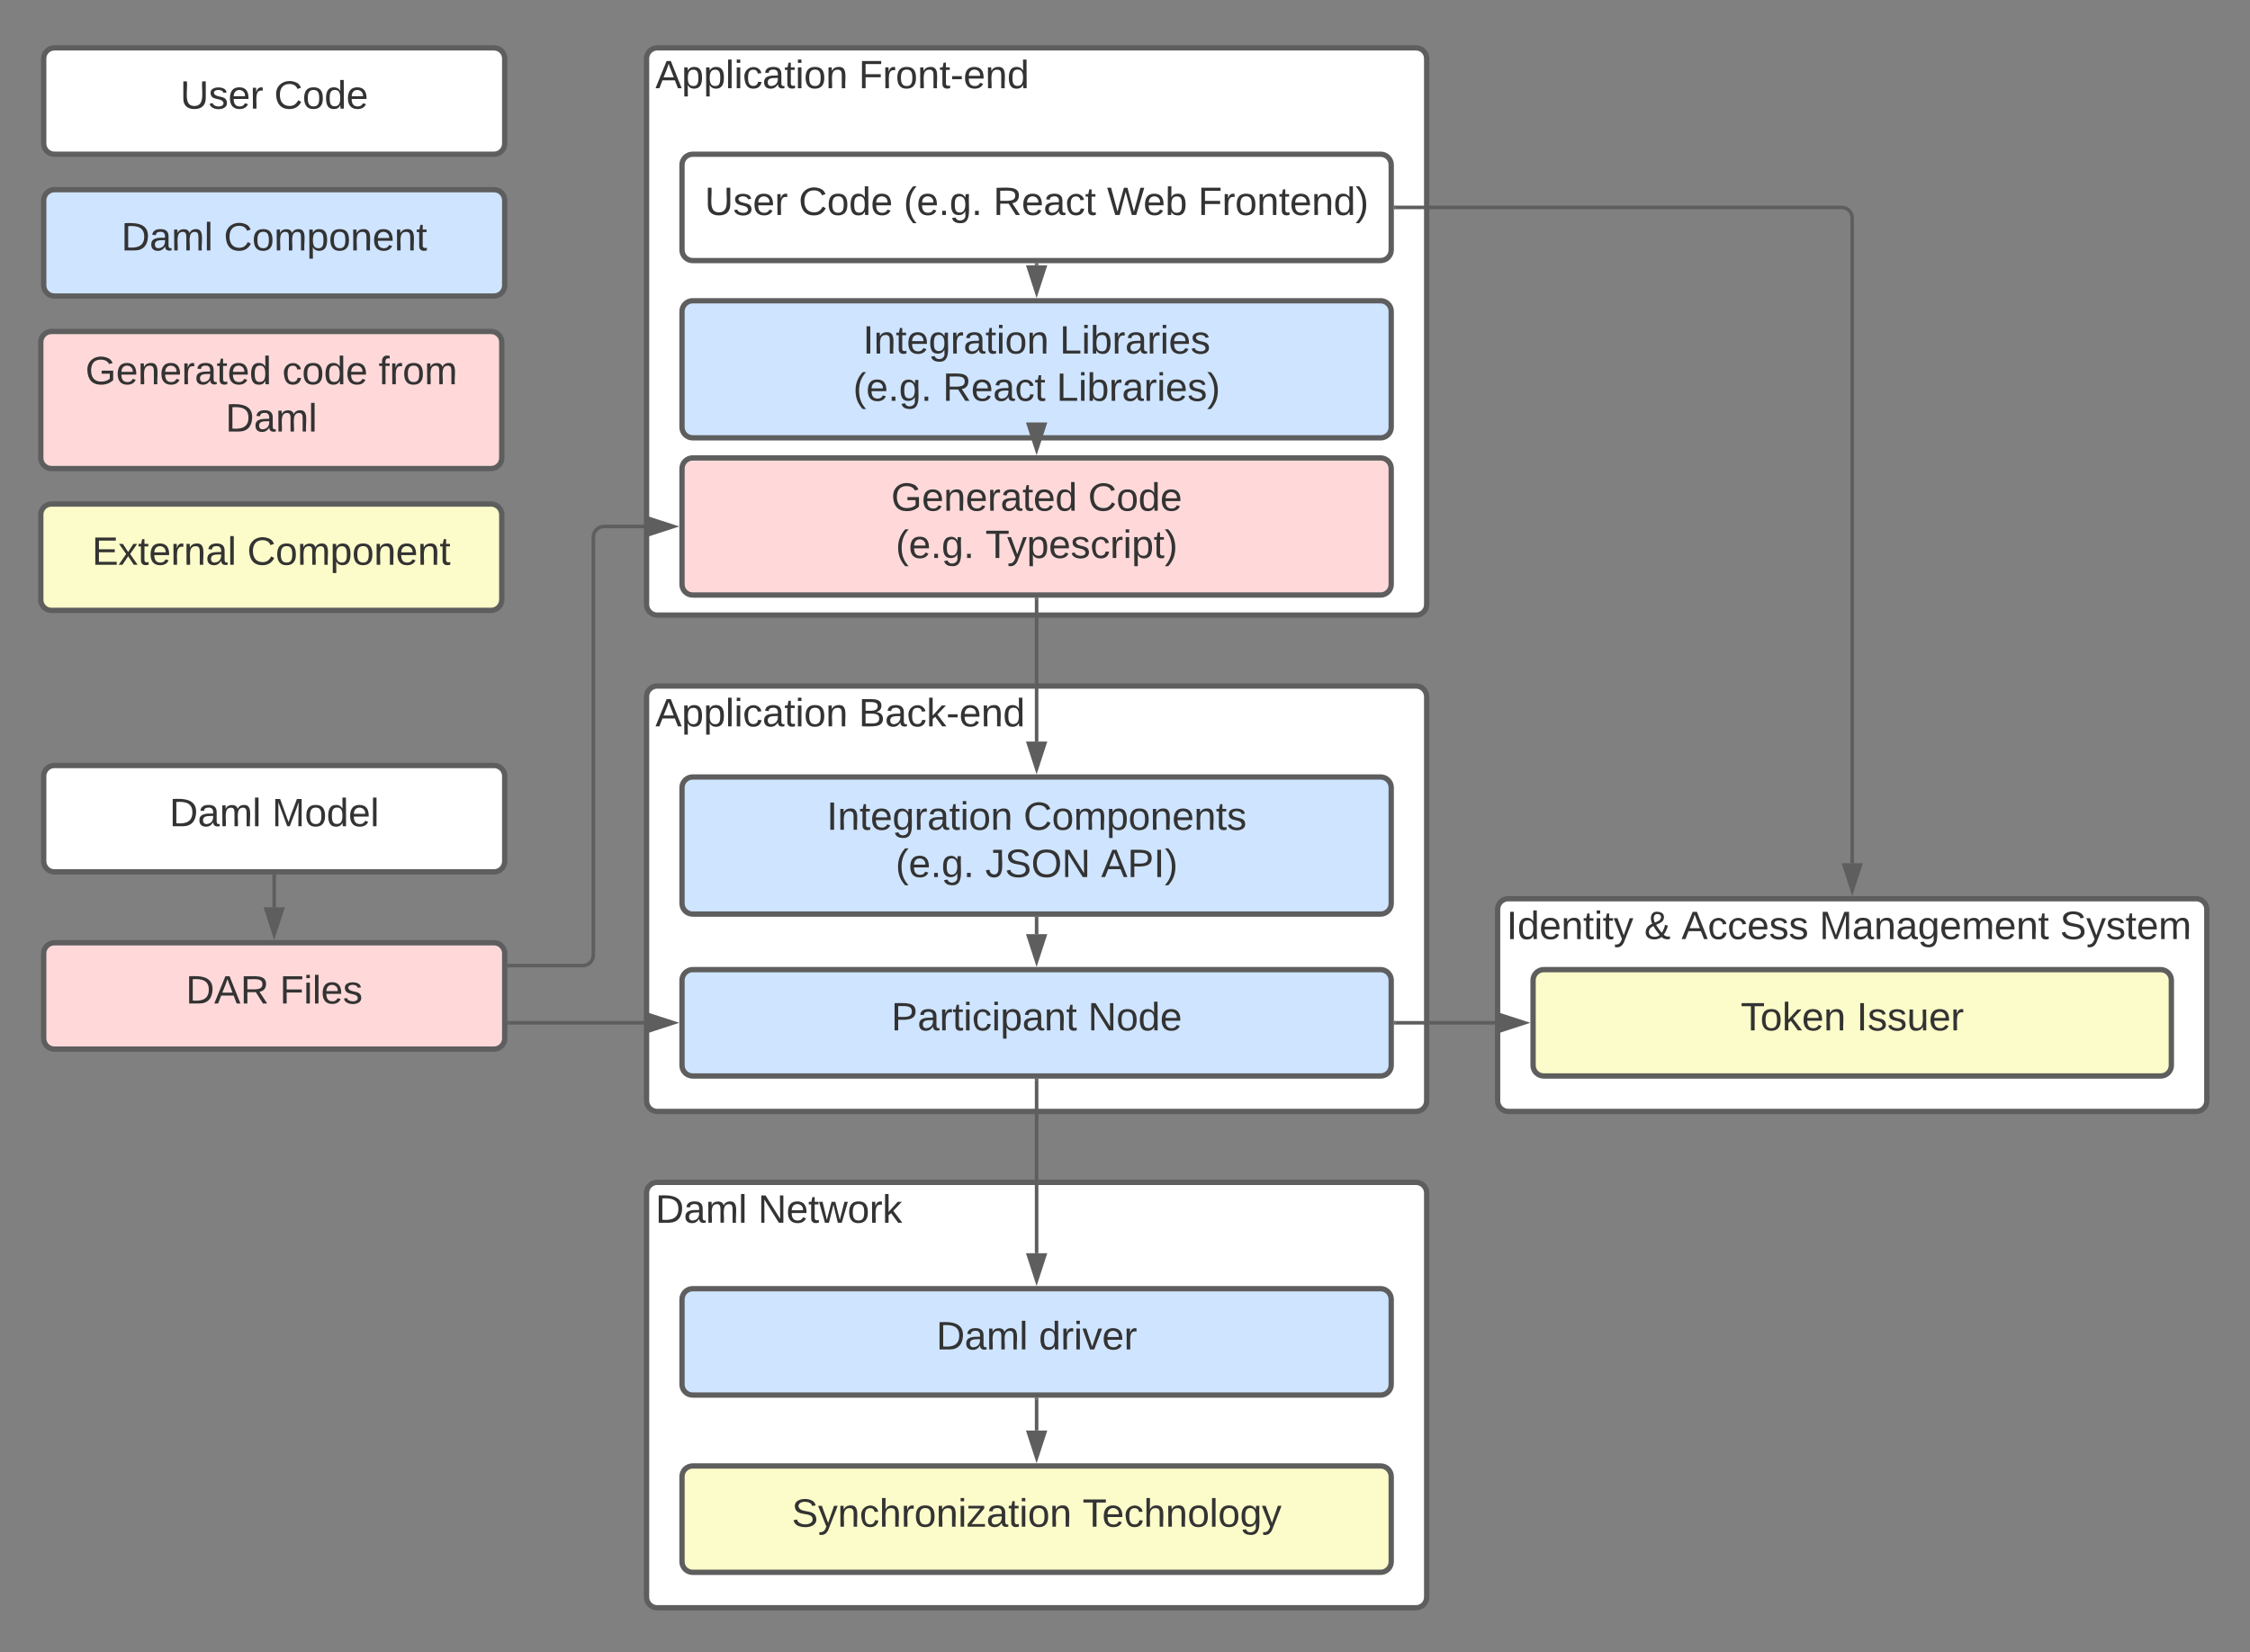 <svg xmlns="http://www.w3.org/2000/svg" xmlns:xlink="http://www.w3.org/1999/xlink" xmlns:lucid="lucid" width="1269" height="932"><rect width="100%" height="100%" fill="#808080" stroke="none"/><g transform="translate(-1917 -193)" lucid:page-tab-id="0_0"><path d="M2281.65 226c0-3.3 2.7-6 6-6h428c3.32 0 6 2.7 6 6v308c0 3.3-2.68 6-6 6h-428c-3.3 0-6-2.7-6-6z" stroke="#5e5e5e" stroke-width="3" fill="#fff"/><use xlink:href="#a" transform="matrix(1,0,0,1,2286.655,225) translate(0 17.778)"/><use xlink:href="#b" transform="matrix(1,0,0,1,2286.655,225) translate(114.63 17.778)"/><path d="M2301.65 286c0-3.3 2.7-6 6-6h388c3.32 0 6 2.7 6 6v48c0 3.3-2.68 6-6 6h-388c-3.3 0-6-2.7-6-6z" stroke="#5e5e5e" stroke-width="3" fill="#fff"/><use xlink:href="#c" transform="matrix(1,0,0,1,2313.655,292) translate(0.84 22.278)"/><use xlink:href="#d" transform="matrix(1,0,0,1,2313.655,292) translate(53.802 22.278)"/><use xlink:href="#e" transform="matrix(1,0,0,1,2313.655,292) translate(113 22.278)"/><use xlink:href="#f" transform="matrix(1,0,0,1,2313.655,292) translate(163.556 22.278)"/><use xlink:href="#g" transform="matrix(1,0,0,1,2313.655,292) translate(227.691 22.278)"/><use xlink:href="#h" transform="matrix(1,0,0,1,2313.655,292) translate(279.049 22.278)"/><path d="M2301.65 368.67c0-3.32 2.7-6 6-6h388c3.32 0 6 2.68 6 6V434c0 3.3-2.68 6-6 6h-388c-3.3 0-6-2.7-6-6z" stroke="#5e5e5e" stroke-width="3" fill="#cfe4ff"/><use xlink:href="#i" transform="matrix(1,0,0,1,2313.655,374.667) translate(90.037 17.778)"/><use xlink:href="#j" transform="matrix(1,0,0,1,2313.655,374.667) translate(201.025 17.778)"/><use xlink:href="#k" transform="matrix(1,0,0,1,2313.655,374.667) translate(84.512 44.444)"/><use xlink:href="#f" transform="matrix(1,0,0,1,2313.655,374.667) translate(135.068 44.444)"/><use xlink:href="#l" transform="matrix(1,0,0,1,2313.655,374.667) translate(199.204 44.444)"/><path d="M2281.65 586c0-3.3 2.7-6 6-6h428c3.32 0 6 2.7 6 6v228c0 3.3-2.68 6-6 6h-428c-3.3 0-6-2.7-6-6z" stroke="#5e5e5e" stroke-width="3" fill="#fff"/><use xlink:href="#a" transform="matrix(1,0,0,1,2286.655,585) translate(0 17.778)"/><use xlink:href="#m" transform="matrix(1,0,0,1,2286.655,585) translate(114.63 17.778)"/><path d="M2301.65 637.33c0-3.3 2.7-6 6-6h388c3.32 0 6 2.7 6 6v65.34c0 3.3-2.68 6-6 6h-388c-3.3 0-6-2.7-6-6z" stroke="#5e5e5e" stroke-width="3" fill="#cfe4ff"/><use xlink:href="#i" transform="matrix(1,0,0,1,2313.655,643.333) translate(69.605 17.778)"/><use xlink:href="#n" transform="matrix(1,0,0,1,2313.655,643.333) translate(180.593 17.778)"/><use xlink:href="#k" transform="matrix(1,0,0,1,2313.655,643.333) translate(108.463 44.444)"/><use xlink:href="#o" transform="matrix(1,0,0,1,2313.655,643.333) translate(159.019 44.444)"/><use xlink:href="#p" transform="matrix(1,0,0,1,2313.655,643.333) translate(224.389 44.444)"/><path d="M2301.65 746c0-3.3 2.7-6 6-6h388c3.32 0 6 2.7 6 6v48c0 3.3-2.68 6-6 6h-388c-3.3 0-6-2.7-6-6z" stroke="#5e5e5e" stroke-width="3" fill="#cfe4ff"/><use xlink:href="#q" transform="matrix(1,0,0,1,2313.655,752) translate(106.025 22.278)"/><use xlink:href="#r" transform="matrix(1,0,0,1,2313.655,752) translate(216.951 22.278)"/><path d="M2281.65 866c0-3.3 2.7-6 6-6h428c3.32 0 6 2.7 6 6v228c0 3.3-2.68 6-6 6h-428c-3.3 0-6-2.7-6-6z" stroke="#5e5e5e" stroke-width="3" fill="#fff"/><use xlink:href="#s" transform="matrix(1,0,0,1,2286.655,865) translate(0 17.778)"/><use xlink:href="#t" transform="matrix(1,0,0,1,2286.655,865) translate(57.84 17.778)"/><path d="M2301.65 926c0-3.3 2.7-6 6-6h388c3.32 0 6 2.7 6 6v48c0 3.3-2.68 6-6 6h-388c-3.3 0-6-2.7-6-6z" stroke="#5e5e5e" stroke-width="3" fill="#cfe4ff"/><use xlink:href="#s" transform="matrix(1,0,0,1,2313.655,932) translate(131.395 22.278)"/><use xlink:href="#u" transform="matrix(1,0,0,1,2313.655,932) translate(189.235 22.278)"/><path d="M2301.65 1026c0-3.3 2.7-6 6-6h388c3.32 0 6 2.7 6 6v48c0 3.3-2.68 6-6 6h-388c-3.3 0-6-2.7-6-6z" stroke="#5e5e5e" stroke-width="3" fill="#fcfcca"/><use xlink:href="#v" transform="matrix(1,0,0,1,2313.655,1032) translate(49.883 22.278)"/><use xlink:href="#w" transform="matrix(1,0,0,1,2313.655,1032) translate(213.895 22.278)"/><path d="M1941.65 226c0-3.3 2.7-6 6-6h248c3.32 0 6 2.7 6 6v48c0 3.3-2.68 6-6 6h-248c-3.3 0-6-2.7-6-6z" stroke="#5e5e5e" stroke-width="3" fill="#fff"/><use xlink:href="#c" transform="matrix(1,0,0,1,1953.655,232) translate(65.006 22.278)"/><use xlink:href="#x" transform="matrix(1,0,0,1,1953.655,232) translate(117.969 22.278)"/><path d="M1941.65 306c0-3.3 2.7-6 6-6h248c3.32 0 6 2.7 6 6v48c0 3.3-2.68 6-6 6h-248c-3.3 0-6-2.7-6-6z" stroke="#5e5e5e" stroke-width="3" fill="#cfe4ff"/><use xlink:href="#s" transform="matrix(1,0,0,1,1953.655,312) translate(31.735 22.278)"/><use xlink:href="#y" transform="matrix(1,0,0,1,1953.655,312) translate(89.574 22.278)"/><path d="M1940 386c0-3.3 2.7-6 6-6h248c3.3 0 6 2.7 6 6v65.33c0 3.32-2.7 6-6 6h-248c-3.3 0-6-2.68-6-6z" stroke="#5e5e5e" stroke-width="3" fill="#ffd9d9"/><use xlink:href="#z" transform="matrix(1,0,0,1,1952,392) translate(13.154 17.778)"/><use xlink:href="#A" transform="matrix(1,0,0,1,1952,392) translate(124.204 17.778)"/><use xlink:href="#B" transform="matrix(1,0,0,1,1952,392) translate(178.525 17.778)"/><use xlink:href="#C" transform="matrix(1,0,0,1,1952,392) translate(92.167 44.444)"/><path d="M2761.65 706c0-3.3 2.7-6 6-6h388c3.32 0 6 2.7 6 6v108c0 3.3-2.68 6-6 6h-388c-3.3 0-6-2.7-6-6z" stroke="#5e5e5e" stroke-width="3" fill="#fff"/><use xlink:href="#D" transform="matrix(1,0,0,1,2766.655,705) translate(0 17.778)"/><use xlink:href="#E" transform="matrix(1,0,0,1,2766.655,705) translate(77.716 17.778)"/><use xlink:href="#F" transform="matrix(1,0,0,1,2766.655,705) translate(98.704 17.778)"/><use xlink:href="#G" transform="matrix(1,0,0,1,2766.655,705) translate(176.481 17.778)"/><use xlink:href="#H" transform="matrix(1,0,0,1,2766.655,705) translate(312.16 17.778)"/><path d="M2781.65 746c0-3.3 2.7-6 6-6h348c3.32 0 6 2.7 6 6v48c0 3.3-2.68 6-6 6h-348c-3.3 0-6-2.7-6-6z" stroke="#5e5e5e" stroke-width="3" fill="#fcfcca"/><use xlink:href="#I" transform="matrix(1,0,0,1,2793.655,752) translate(105.099 22.278)"/><use xlink:href="#J" transform="matrix(1,0,0,1,2793.655,752) translate(170.469 22.278)"/><path d="M1941.65 630.84c0-3.32 2.7-6 6-6h248c3.32 0 6 2.68 6 6v48c0 3.3-2.68 6-6 6h-248c-3.3 0-6-2.7-6-6z" stroke="#5e5e5e" stroke-width="3" fill="#fff"/><use xlink:href="#s" transform="matrix(1,0,0,1,1953.655,636.838) translate(58.895 22.278)"/><use xlink:href="#K" transform="matrix(1,0,0,1,1953.655,636.838) translate(116.735 22.278)"/><path d="M1941.65 730.84c0-3.32 2.7-6 6-6h248c3.32 0 6 2.68 6 6v48c0 3.3-2.68 6-6 6h-248c-3.3 0-6-2.7-6-6z" stroke="#5e5e5e" stroke-width="3" fill="#ffd9d9"/><use xlink:href="#L" transform="matrix(1,0,0,1,1953.655,736.838) translate(68.154 22.278)"/><use xlink:href="#M" transform="matrix(1,0,0,1,1953.655,736.838) translate(121.117 22.278)"/><path d="M2301.65 457.33c0-3.3 2.7-6 6-6h388c3.32 0 6 2.7 6 6v65.34c0 3.3-2.68 6-6 6h-388c-3.3 0-6-2.7-6-6z" stroke="#5e5e5e" stroke-width="3" fill="#ffd9d9"/><use xlink:href="#z" transform="matrix(1,0,0,1,2313.655,463.333) translate(105.963 17.778)"/><use xlink:href="#N" transform="matrix(1,0,0,1,2313.655,463.333) translate(217.012 17.778)"/><use xlink:href="#k" transform="matrix(1,0,0,1,2313.655,463.333) translate(108.525 44.444)"/><use xlink:href="#O" transform="matrix(1,0,0,1,2313.655,463.333) translate(159.08 44.444)"/><path d="M2204.15 737.75h41.5c3.32 0 6-2.7 6-6V496c0-3.3 2.7-6 6-6h24" stroke="#5e5e5e" stroke-width="2" fill="none"/><path d="M2204.18 738.75h-1.03v-2h1.03z" stroke="#5e5e5e" stroke-width=".05" fill="#5e5e5e"/><path d="M2296.92 490l-14.27 4.64v-9.28z" stroke="#5e5e5e" stroke-width="2" fill="#5e5e5e"/><path d="M2204.15 770h77.5" stroke="#5e5e5e" stroke-width="2" fill="none"/><path d="M2204.18 771h-1.03v-2h1.03z" stroke="#5e5e5e" stroke-width=".05" fill="#5e5e5e"/><path d="M2296.92 770l-14.27 4.64v-9.28z" stroke="#5e5e5e" stroke-width="2" fill="#5e5e5e"/><path d="M2501.65 342.5v.16" stroke="#5e5e5e" stroke-width="2" fill="none"/><path d="M2502.65 342.53h-2v-1.03h2z" stroke="#5e5e5e" stroke-width=".05" fill="#5e5e5e"/><path d="M2501.65 357.93l-4.63-14.27h9.27z" stroke="#5e5e5e" stroke-width="2" fill="#5e5e5e"/><path d="M2501.65 442.5v-1" stroke="#5e5e5e" stroke-width="2" fill="none"/><path d="M2502.65 442.53h-2v-1.03h2z" stroke="#5e5e5e" stroke-width=".05" fill="#5e5e5e"/><path d="M2501.65 446.6l-4.63-14.27h9.27z" stroke="#5e5e5e" stroke-width="2" fill="#5e5e5e"/><path d="M2501.65 531.17v80.16" stroke="#5e5e5e" stroke-width="2" fill="none"/><path d="M2502.65 531.2h-2v-1.03h2z" stroke="#5e5e5e" stroke-width=".05" fill="#5e5e5e"/><path d="M2501.65 626.6l-4.63-14.27h9.27z" stroke="#5e5e5e" stroke-width="2" fill="#5e5e5e"/><path d="M2501.65 711.17V720" stroke="#5e5e5e" stroke-width="2" fill="none"/><path d="M2502.65 711.2h-2v-1.03h2z" stroke="#5e5e5e" stroke-width=".05" fill="#5e5e5e"/><path d="M2501.65 735.26l-4.63-14.26h9.27z" stroke="#5e5e5e" stroke-width="2" fill="#5e5e5e"/><path d="M2501.65 802.5V900" stroke="#5e5e5e" stroke-width="2" fill="none"/><path d="M2502.65 802.53h-2v-1.03h2z" stroke="#5e5e5e" stroke-width=".05" fill="#5e5e5e"/><path d="M2501.65 915.26l-4.63-14.26h9.27z" stroke="#5e5e5e" stroke-width="2" fill="#5e5e5e"/><path d="M2501.65 982.5v17.5" stroke="#5e5e5e" stroke-width="2" fill="none"/><path d="M2502.65 982.53h-2v-1.03h2z" stroke="#5e5e5e" stroke-width=".05" fill="#5e5e5e"/><path d="M2501.65 1015.26l-4.63-14.26h9.27z" stroke="#5e5e5e" stroke-width="2" fill="#5e5e5e"/><path d="M2704.15 310h251.5c3.32 0 6 2.7 6 6v364" stroke="#5e5e5e" stroke-width="2" fill="none"/><path d="M2704.18 311h-1.03v-2h1.03z" stroke="#5e5e5e" stroke-width=".05" fill="#5e5e5e"/><path d="M2961.65 695.26l-4.63-14.26h9.27z" stroke="#5e5e5e" stroke-width="2" fill="#5e5e5e"/><path d="M2704.15 770h57.5" stroke="#5e5e5e" stroke-width="2" fill="none"/><path d="M2704.18 771h-1.03v-2h1.03z" stroke="#5e5e5e" stroke-width=".05" fill="#5e5e5e"/><path d="M2776.92 770l-14.27 4.64v-9.28z" stroke="#5e5e5e" stroke-width="2" fill="#5e5e5e"/><path d="M1940 483.33c0-3.3 2.7-6 6-6h248c3.3 0 6 2.7 6 6v48c0 3.32-2.7 6-6 6h-248c-3.3 0-6-2.68-6-6z" stroke="#5e5e5e" stroke-width="3" fill="#fcfcca"/><g><use xlink:href="#P" transform="matrix(1,0,0,1,1952,489.333) translate(16.889 22.278)"/><use xlink:href="#y" transform="matrix(1,0,0,1,1952,489.333) translate(104.42 22.278)"/></g><path d="M2071.65 687.34v17.5" stroke="#5e5e5e" stroke-width="2" fill="none"/><path d="M2072.65 687.36h-2v-1.02h2z" stroke="#5e5e5e" stroke-width=".05" fill="#5e5e5e"/><path d="M2071.65 720.1l-4.63-14.26h9.27z" stroke="#5e5e5e" stroke-width="2" fill="#5e5e5e"/><defs><path fill="#333" d="M205 0l-28-72H64L36 0H1l101-248h38L239 0h-34zm-38-99l-47-123c-12 45-31 82-46 123h93" id="Q"/><path fill="#333" d="M115-194c55 1 70 41 70 98S169 2 115 4C84 4 66-9 55-30l1 105H24l-1-265h31l2 30c10-21 28-34 59-34zm-8 174c40 0 45-34 45-75s-6-73-45-74c-42 0-51 32-51 76 0 43 10 73 51 73" id="R"/><path fill="#333" d="M24 0v-261h32V0H24" id="S"/><path fill="#333" d="M24-231v-30h32v30H24zM24 0v-190h32V0H24" id="T"/><path fill="#333" d="M96-169c-40 0-48 33-48 73s9 75 48 75c24 0 41-14 43-38l32 2c-6 37-31 61-74 61-59 0-76-41-82-99-10-93 101-131 147-64 4 7 5 14 7 22l-32 3c-4-21-16-35-41-35" id="U"/><path fill="#333" d="M141-36C126-15 110 5 73 4 37 3 15-17 15-53c-1-64 63-63 125-63 3-35-9-54-41-54-24 1-41 7-42 31l-33-3c5-37 33-52 76-52 45 0 72 20 72 64v82c-1 20 7 32 28 27v20c-31 9-61-2-59-35zM48-53c0 20 12 33 32 33 41-3 63-29 60-74-43 2-92-5-92 41" id="V"/><path fill="#333" d="M59-47c-2 24 18 29 38 22v24C64 9 27 4 27-40v-127H5v-23h24l9-43h21v43h35v23H59v120" id="W"/><path fill="#333" d="M100-194c62-1 85 37 85 99 1 63-27 99-86 99S16-35 15-95c0-66 28-99 85-99zM99-20c44 1 53-31 53-75 0-43-8-75-51-75s-53 32-53 75 10 74 51 75" id="X"/><path fill="#333" d="M117-194c89-4 53 116 60 194h-32v-121c0-31-8-49-39-48C34-167 62-67 57 0H25l-1-190h30c1 10-1 24 2 32 11-22 29-35 61-36" id="Y"/><g id="a"><use transform="matrix(0.062,0,0,0.062,0,0)" xlink:href="#Q"/><use transform="matrix(0.062,0,0,0.062,14.815,0)" xlink:href="#R"/><use transform="matrix(0.062,0,0,0.062,27.16,0)" xlink:href="#R"/><use transform="matrix(0.062,0,0,0.062,39.506,0)" xlink:href="#S"/><use transform="matrix(0.062,0,0,0.062,44.383,0)" xlink:href="#T"/><use transform="matrix(0.062,0,0,0.062,49.259,0)" xlink:href="#U"/><use transform="matrix(0.062,0,0,0.062,60.37,0)" xlink:href="#V"/><use transform="matrix(0.062,0,0,0.062,72.716,0)" xlink:href="#W"/><use transform="matrix(0.062,0,0,0.062,78.889,0)" xlink:href="#T"/><use transform="matrix(0.062,0,0,0.062,83.765,0)" xlink:href="#X"/><use transform="matrix(0.062,0,0,0.062,96.111,0)" xlink:href="#Y"/></g><path fill="#333" d="M63-220v92h138v28H63V0H30v-248h175v28H63" id="Z"/><path fill="#333" d="M114-163C36-179 61-72 57 0H25l-1-190h30c1 12-1 29 2 39 6-27 23-49 58-41v29" id="aa"/><path fill="#333" d="M16-82v-28h88v28H16" id="ab"/><path fill="#333" d="M100-194c63 0 86 42 84 106H49c0 40 14 67 53 68 26 1 43-12 49-29l28 8c-11 28-37 45-77 45C44 4 14-33 15-96c1-61 26-98 85-98zm52 81c6-60-76-77-97-28-3 7-6 17-6 28h103" id="ac"/><path fill="#333" d="M85-194c31 0 48 13 60 33l-1-100h32l1 261h-30c-2-10 0-23-3-31C134-8 116 4 85 4 32 4 16-35 15-94c0-66 23-100 70-100zm9 24c-40 0-46 34-46 75 0 40 6 74 45 74 42 0 51-32 51-76 0-42-9-74-50-73" id="ad"/><g id="b"><use transform="matrix(0.062,0,0,0.062,0,0)" xlink:href="#Z"/><use transform="matrix(0.062,0,0,0.062,13.519,0)" xlink:href="#aa"/><use transform="matrix(0.062,0,0,0.062,20.864,0)" xlink:href="#X"/><use transform="matrix(0.062,0,0,0.062,33.21,0)" xlink:href="#Y"/><use transform="matrix(0.062,0,0,0.062,45.556,0)" xlink:href="#W"/><use transform="matrix(0.062,0,0,0.062,51.728,0)" xlink:href="#ab"/><use transform="matrix(0.062,0,0,0.062,59.074,0)" xlink:href="#ac"/><use transform="matrix(0.062,0,0,0.062,71.42,0)" xlink:href="#Y"/><use transform="matrix(0.062,0,0,0.062,83.765,0)" xlink:href="#ad"/></g><path fill="#333" d="M232-93c-1 65-40 97-104 97C67 4 28-28 28-90v-158h33c8 89-33 224 67 224 102 0 64-133 71-224h33v155" id="ae"/><path fill="#333" d="M135-143c-3-34-86-38-87 0 15 53 115 12 119 90S17 21 10-45l28-5c4 36 97 45 98 0-10-56-113-15-118-90-4-57 82-63 122-42 12 7 21 19 24 35" id="af"/><g id="c"><use transform="matrix(0.062,0,0,0.062,0,0)" xlink:href="#ae"/><use transform="matrix(0.062,0,0,0.062,15.988,0)" xlink:href="#af"/><use transform="matrix(0.062,0,0,0.062,27.099,0)" xlink:href="#ac"/><use transform="matrix(0.062,0,0,0.062,39.444,0)" xlink:href="#aa"/></g><path fill="#333" d="M212-179c-10-28-35-45-73-45-59 0-87 40-87 99 0 60 29 101 89 101 43 0 62-24 78-52l27 14C228-24 195 4 139 4 59 4 22-46 18-125c-6-104 99-153 187-111 19 9 31 26 39 46" id="ag"/><g id="d"><use transform="matrix(0.062,0,0,0.062,0,0)" xlink:href="#ag"/><use transform="matrix(0.062,0,0,0.062,15.988,0)" xlink:href="#X"/><use transform="matrix(0.062,0,0,0.062,28.333,0)" xlink:href="#ad"/><use transform="matrix(0.062,0,0,0.062,40.679,0)" xlink:href="#ac"/></g><path fill="#333" d="M87 75C49 33 22-17 22-94c0-76 28-126 65-167h31c-38 41-64 92-64 168S80 34 118 75H87" id="ah"/><path fill="#333" d="M33 0v-38h34V0H33" id="ai"/><path fill="#333" d="M177-190C167-65 218 103 67 71c-23-6-38-20-44-43l32-5c15 47 100 32 89-28v-30C133-14 115 1 83 1 29 1 15-40 15-95c0-56 16-97 71-98 29-1 48 16 59 35 1-10 0-23 2-32h30zM94-22c36 0 50-32 50-73 0-42-14-75-50-75-39 0-46 34-46 75s6 73 46 73" id="aj"/><g id="e"><use transform="matrix(0.062,0,0,0.062,0,0)" xlink:href="#ah"/><use transform="matrix(0.062,0,0,0.062,7.346,0)" xlink:href="#ac"/><use transform="matrix(0.062,0,0,0.062,19.691,0)" xlink:href="#ai"/><use transform="matrix(0.062,0,0,0.062,25.864,0)" xlink:href="#aj"/><use transform="matrix(0.062,0,0,0.062,38.21,0)" xlink:href="#ai"/></g><path fill="#333" d="M233-177c-1 41-23 64-60 70L243 0h-38l-65-103H63V0H30v-248c88 3 205-21 203 71zM63-129c60-2 137 13 137-47 0-61-80-42-137-45v92" id="ak"/><g id="f"><use transform="matrix(0.062,0,0,0.062,0,0)" xlink:href="#ak"/><use transform="matrix(0.062,0,0,0.062,15.988,0)" xlink:href="#ac"/><use transform="matrix(0.062,0,0,0.062,28.333,0)" xlink:href="#V"/><use transform="matrix(0.062,0,0,0.062,40.679,0)" xlink:href="#U"/><use transform="matrix(0.062,0,0,0.062,51.79,0)" xlink:href="#W"/></g><path fill="#333" d="M266 0h-40l-56-210L115 0H75L2-248h35L96-30l15-64 43-154h32l59 218 59-218h35" id="al"/><path fill="#333" d="M115-194c53 0 69 39 70 98 0 66-23 100-70 100C84 3 66-7 56-30L54 0H23l1-261h32v101c10-23 28-34 59-34zm-8 174c40 0 45-34 45-75 0-40-5-75-45-74-42 0-51 32-51 76 0 43 10 73 51 73" id="am"/><g id="g"><use transform="matrix(0.062,0,0,0.062,0,0)" xlink:href="#al"/><use transform="matrix(0.062,0,0,0.062,20.494,0)" xlink:href="#ac"/><use transform="matrix(0.062,0,0,0.062,32.84,0)" xlink:href="#am"/></g><path fill="#333" d="M33-261c38 41 65 92 65 168S71 34 33 75H2C39 34 66-17 66-93S39-220 2-261h31" id="an"/><g id="h"><use transform="matrix(0.062,0,0,0.062,0,0)" xlink:href="#Z"/><use transform="matrix(0.062,0,0,0.062,13.519,0)" xlink:href="#aa"/><use transform="matrix(0.062,0,0,0.062,20.864,0)" xlink:href="#X"/><use transform="matrix(0.062,0,0,0.062,33.21,0)" xlink:href="#Y"/><use transform="matrix(0.062,0,0,0.062,45.556,0)" xlink:href="#W"/><use transform="matrix(0.062,0,0,0.062,51.728,0)" xlink:href="#ac"/><use transform="matrix(0.062,0,0,0.062,64.074,0)" xlink:href="#Y"/><use transform="matrix(0.062,0,0,0.062,76.42,0)" xlink:href="#ad"/><use transform="matrix(0.062,0,0,0.062,88.765,0)" xlink:href="#an"/></g><path fill="#333" d="M33 0v-248h34V0H33" id="ao"/><g id="i"><use transform="matrix(0.062,0,0,0.062,0,0)" xlink:href="#ao"/><use transform="matrix(0.062,0,0,0.062,6.173,0)" xlink:href="#Y"/><use transform="matrix(0.062,0,0,0.062,18.519,0)" xlink:href="#W"/><use transform="matrix(0.062,0,0,0.062,24.691,0)" xlink:href="#ac"/><use transform="matrix(0.062,0,0,0.062,37.037,0)" xlink:href="#aj"/><use transform="matrix(0.062,0,0,0.062,49.383,0)" xlink:href="#aa"/><use transform="matrix(0.062,0,0,0.062,56.728,0)" xlink:href="#V"/><use transform="matrix(0.062,0,0,0.062,69.074,0)" xlink:href="#W"/><use transform="matrix(0.062,0,0,0.062,75.247,0)" xlink:href="#T"/><use transform="matrix(0.062,0,0,0.062,80.123,0)" xlink:href="#X"/><use transform="matrix(0.062,0,0,0.062,92.469,0)" xlink:href="#Y"/></g><path fill="#333" d="M30 0v-248h33v221h125V0H30" id="ap"/><g id="j"><use transform="matrix(0.062,0,0,0.062,0,0)" xlink:href="#ap"/><use transform="matrix(0.062,0,0,0.062,12.346,0)" xlink:href="#T"/><use transform="matrix(0.062,0,0,0.062,17.222,0)" xlink:href="#am"/><use transform="matrix(0.062,0,0,0.062,29.568,0)" xlink:href="#aa"/><use transform="matrix(0.062,0,0,0.062,36.914,0)" xlink:href="#V"/><use transform="matrix(0.062,0,0,0.062,49.259,0)" xlink:href="#aa"/><use transform="matrix(0.062,0,0,0.062,56.605,0)" xlink:href="#T"/><use transform="matrix(0.062,0,0,0.062,61.481,0)" xlink:href="#ac"/><use transform="matrix(0.062,0,0,0.062,73.827,0)" xlink:href="#af"/></g><g id="k"><use transform="matrix(0.062,0,0,0.062,0,0)" xlink:href="#ah"/><use transform="matrix(0.062,0,0,0.062,7.346,0)" xlink:href="#ac"/><use transform="matrix(0.062,0,0,0.062,19.691,0)" xlink:href="#ai"/><use transform="matrix(0.062,0,0,0.062,25.864,0)" xlink:href="#aj"/><use transform="matrix(0.062,0,0,0.062,38.21,0)" xlink:href="#ai"/></g><g id="l"><use transform="matrix(0.062,0,0,0.062,0,0)" xlink:href="#ap"/><use transform="matrix(0.062,0,0,0.062,12.346,0)" xlink:href="#T"/><use transform="matrix(0.062,0,0,0.062,17.222,0)" xlink:href="#am"/><use transform="matrix(0.062,0,0,0.062,29.568,0)" xlink:href="#aa"/><use transform="matrix(0.062,0,0,0.062,36.914,0)" xlink:href="#V"/><use transform="matrix(0.062,0,0,0.062,49.259,0)" xlink:href="#aa"/><use transform="matrix(0.062,0,0,0.062,56.605,0)" xlink:href="#T"/><use transform="matrix(0.062,0,0,0.062,61.481,0)" xlink:href="#ac"/><use transform="matrix(0.062,0,0,0.062,73.827,0)" xlink:href="#af"/><use transform="matrix(0.062,0,0,0.062,84.938,0)" xlink:href="#an"/></g><path fill="#333" d="M160-131c35 5 61 23 61 61C221 17 115-2 30 0v-248c76 3 177-17 177 60 0 33-19 50-47 57zm-97-11c50-1 110 9 110-42 0-47-63-36-110-37v79zm0 115c55-2 124 14 124-45 0-56-70-42-124-44v89" id="aq"/><path fill="#333" d="M143 0L79-87 56-68V0H24v-261h32v163l83-92h37l-77 82L181 0h-38" id="ar"/><g id="m"><use transform="matrix(0.062,0,0,0.062,0,0)" xlink:href="#aq"/><use transform="matrix(0.062,0,0,0.062,14.815,0)" xlink:href="#V"/><use transform="matrix(0.062,0,0,0.062,27.16,0)" xlink:href="#U"/><use transform="matrix(0.062,0,0,0.062,38.272,0)" xlink:href="#ar"/><use transform="matrix(0.062,0,0,0.062,49.383,0)" xlink:href="#ab"/><use transform="matrix(0.062,0,0,0.062,56.728,0)" xlink:href="#ac"/><use transform="matrix(0.062,0,0,0.062,69.074,0)" xlink:href="#Y"/><use transform="matrix(0.062,0,0,0.062,81.42,0)" xlink:href="#ad"/></g><path fill="#333" d="M210-169c-67 3-38 105-44 169h-31v-121c0-29-5-50-35-48C34-165 62-65 56 0H25l-1-190h30c1 10-1 24 2 32 10-44 99-50 107 0 11-21 27-35 58-36 85-2 47 119 55 194h-31v-121c0-29-5-49-35-48" id="as"/><g id="n"><use transform="matrix(0.062,0,0,0.062,0,0)" xlink:href="#ag"/><use transform="matrix(0.062,0,0,0.062,15.988,0)" xlink:href="#X"/><use transform="matrix(0.062,0,0,0.062,28.333,0)" xlink:href="#as"/><use transform="matrix(0.062,0,0,0.062,46.79,0)" xlink:href="#R"/><use transform="matrix(0.062,0,0,0.062,59.136,0)" xlink:href="#X"/><use transform="matrix(0.062,0,0,0.062,71.481,0)" xlink:href="#Y"/><use transform="matrix(0.062,0,0,0.062,83.827,0)" xlink:href="#ac"/><use transform="matrix(0.062,0,0,0.062,96.173,0)" xlink:href="#Y"/><use transform="matrix(0.062,0,0,0.062,108.519,0)" xlink:href="#W"/><use transform="matrix(0.062,0,0,0.062,114.691,0)" xlink:href="#af"/></g><path fill="#333" d="M153-248C145-148 188 4 80 4 36 3 13-21 6-62l32-5c4 25 16 42 43 43 27 0 39-20 39-49v-147H72v-28h81" id="at"/><path fill="#333" d="M185-189c-5-48-123-54-124 2 14 75 158 14 163 119 3 78-121 87-175 55-17-10-28-26-33-46l33-7c5 56 141 63 141-1 0-78-155-14-162-118-5-82 145-84 179-34 5 7 8 16 11 25" id="au"/><path fill="#333" d="M140-251c81 0 123 46 123 126C263-46 219 4 140 4 59 4 17-45 17-125s42-126 123-126zm0 227c63 0 89-41 89-101s-29-99-89-99c-61 0-89 39-89 99S79-25 140-24" id="av"/><path fill="#333" d="M190 0L58-211 59 0H30v-248h39L202-35l-2-213h31V0h-41" id="aw"/><g id="o"><use transform="matrix(0.062,0,0,0.062,0,0)" xlink:href="#at"/><use transform="matrix(0.062,0,0,0.062,11.111,0)" xlink:href="#au"/><use transform="matrix(0.062,0,0,0.062,25.926,0)" xlink:href="#av"/><use transform="matrix(0.062,0,0,0.062,43.21,0)" xlink:href="#aw"/></g><path fill="#333" d="M30-248c87 1 191-15 191 75 0 78-77 80-158 76V0H30v-248zm33 125c57 0 124 11 124-50 0-59-68-47-124-48v98" id="ax"/><g id="p"><use transform="matrix(0.062,0,0,0.062,0,0)" xlink:href="#Q"/><use transform="matrix(0.062,0,0,0.062,14.815,0)" xlink:href="#ax"/><use transform="matrix(0.062,0,0,0.062,29.63,0)" xlink:href="#ao"/><use transform="matrix(0.062,0,0,0.062,35.802,0)" xlink:href="#an"/></g><g id="q"><use transform="matrix(0.062,0,0,0.062,0,0)" xlink:href="#ax"/><use transform="matrix(0.062,0,0,0.062,14.815,0)" xlink:href="#V"/><use transform="matrix(0.062,0,0,0.062,27.16,0)" xlink:href="#aa"/><use transform="matrix(0.062,0,0,0.062,34.506,0)" xlink:href="#W"/><use transform="matrix(0.062,0,0,0.062,40.679,0)" xlink:href="#T"/><use transform="matrix(0.062,0,0,0.062,45.556,0)" xlink:href="#U"/><use transform="matrix(0.062,0,0,0.062,56.667,0)" xlink:href="#T"/><use transform="matrix(0.062,0,0,0.062,61.543,0)" xlink:href="#R"/><use transform="matrix(0.062,0,0,0.062,73.889,0)" xlink:href="#V"/><use transform="matrix(0.062,0,0,0.062,86.235,0)" xlink:href="#Y"/><use transform="matrix(0.062,0,0,0.062,98.58,0)" xlink:href="#W"/></g><g id="r"><use transform="matrix(0.062,0,0,0.062,0,0)" xlink:href="#aw"/><use transform="matrix(0.062,0,0,0.062,15.988,0)" xlink:href="#X"/><use transform="matrix(0.062,0,0,0.062,28.333,0)" xlink:href="#ad"/><use transform="matrix(0.062,0,0,0.062,40.679,0)" xlink:href="#ac"/></g><path fill="#333" d="M30-248c118-7 216 8 213 122C240-48 200 0 122 0H30v-248zM63-27c89 8 146-16 146-99s-60-101-146-95v194" id="ay"/><g id="s"><use transform="matrix(0.062,0,0,0.062,0,0)" xlink:href="#ay"/><use transform="matrix(0.062,0,0,0.062,15.988,0)" xlink:href="#V"/><use transform="matrix(0.062,0,0,0.062,28.333,0)" xlink:href="#as"/><use transform="matrix(0.062,0,0,0.062,46.79,0)" xlink:href="#S"/></g><path fill="#333" d="M206 0h-36l-40-164L89 0H53L-1-190h32L70-26l43-164h34l41 164 42-164h31" id="az"/><g id="t"><use transform="matrix(0.062,0,0,0.062,0,0)" xlink:href="#aw"/><use transform="matrix(0.062,0,0,0.062,15.988,0)" xlink:href="#ac"/><use transform="matrix(0.062,0,0,0.062,28.333,0)" xlink:href="#W"/><use transform="matrix(0.062,0,0,0.062,34.506,0)" xlink:href="#az"/><use transform="matrix(0.062,0,0,0.062,50.494,0)" xlink:href="#X"/><use transform="matrix(0.062,0,0,0.062,62.84,0)" xlink:href="#aa"/><use transform="matrix(0.062,0,0,0.062,70.185,0)" xlink:href="#ar"/></g><path fill="#333" d="M108 0H70L1-190h34L89-25l56-165h34" id="aA"/><g id="u"><use transform="matrix(0.062,0,0,0.062,0,0)" xlink:href="#ad"/><use transform="matrix(0.062,0,0,0.062,12.346,0)" xlink:href="#aa"/><use transform="matrix(0.062,0,0,0.062,19.691,0)" xlink:href="#T"/><use transform="matrix(0.062,0,0,0.062,24.568,0)" xlink:href="#aA"/><use transform="matrix(0.062,0,0,0.062,35.679,0)" xlink:href="#ac"/><use transform="matrix(0.062,0,0,0.062,48.025,0)" xlink:href="#aa"/></g><path fill="#333" d="M179-190L93 31C79 59 56 82 12 73V49c39 6 53-20 64-50L1-190h34L92-34l54-156h33" id="aB"/><path fill="#333" d="M106-169C34-169 62-67 57 0H25v-261h32l-1 103c12-21 28-36 61-36 89 0 53 116 60 194h-32v-121c2-32-8-49-39-48" id="aC"/><path fill="#333" d="M9 0v-24l116-142H16v-24h144v24L44-24h123V0H9" id="aD"/><g id="v"><use transform="matrix(0.062,0,0,0.062,0,0)" xlink:href="#au"/><use transform="matrix(0.062,0,0,0.062,14.815,0)" xlink:href="#aB"/><use transform="matrix(0.062,0,0,0.062,25.926,0)" xlink:href="#Y"/><use transform="matrix(0.062,0,0,0.062,38.272,0)" xlink:href="#U"/><use transform="matrix(0.062,0,0,0.062,49.383,0)" xlink:href="#aC"/><use transform="matrix(0.062,0,0,0.062,61.728,0)" xlink:href="#aa"/><use transform="matrix(0.062,0,0,0.062,69.074,0)" xlink:href="#X"/><use transform="matrix(0.062,0,0,0.062,81.42,0)" xlink:href="#Y"/><use transform="matrix(0.062,0,0,0.062,93.765,0)" xlink:href="#T"/><use transform="matrix(0.062,0,0,0.062,98.642,0)" xlink:href="#aD"/><use transform="matrix(0.062,0,0,0.062,109.753,0)" xlink:href="#V"/><use transform="matrix(0.062,0,0,0.062,122.099,0)" xlink:href="#W"/><use transform="matrix(0.062,0,0,0.062,128.272,0)" xlink:href="#T"/><use transform="matrix(0.062,0,0,0.062,133.148,0)" xlink:href="#X"/><use transform="matrix(0.062,0,0,0.062,145.494,0)" xlink:href="#Y"/></g><path fill="#333" d="M127-220V0H93v-220H8v-28h204v28h-85" id="aE"/><g id="w"><use transform="matrix(0.062,0,0,0.062,0,0)" xlink:href="#aE"/><use transform="matrix(0.062,0,0,0.062,11.049,0)" xlink:href="#ac"/><use transform="matrix(0.062,0,0,0.062,23.395,0)" xlink:href="#U"/><use transform="matrix(0.062,0,0,0.062,34.506,0)" xlink:href="#aC"/><use transform="matrix(0.062,0,0,0.062,46.852,0)" xlink:href="#Y"/><use transform="matrix(0.062,0,0,0.062,59.198,0)" xlink:href="#X"/><use transform="matrix(0.062,0,0,0.062,71.543,0)" xlink:href="#S"/><use transform="matrix(0.062,0,0,0.062,76.42,0)" xlink:href="#X"/><use transform="matrix(0.062,0,0,0.062,88.765,0)" xlink:href="#aj"/><use transform="matrix(0.062,0,0,0.062,101.111,0)" xlink:href="#aB"/></g><g id="x"><use transform="matrix(0.062,0,0,0.062,0,0)" xlink:href="#ag"/><use transform="matrix(0.062,0,0,0.062,15.988,0)" xlink:href="#X"/><use transform="matrix(0.062,0,0,0.062,28.333,0)" xlink:href="#ad"/><use transform="matrix(0.062,0,0,0.062,40.679,0)" xlink:href="#ac"/></g><g id="y"><use transform="matrix(0.062,0,0,0.062,0,0)" xlink:href="#ag"/><use transform="matrix(0.062,0,0,0.062,15.988,0)" xlink:href="#X"/><use transform="matrix(0.062,0,0,0.062,28.333,0)" xlink:href="#as"/><use transform="matrix(0.062,0,0,0.062,46.79,0)" xlink:href="#R"/><use transform="matrix(0.062,0,0,0.062,59.136,0)" xlink:href="#X"/><use transform="matrix(0.062,0,0,0.062,71.481,0)" xlink:href="#Y"/><use transform="matrix(0.062,0,0,0.062,83.827,0)" xlink:href="#ac"/><use transform="matrix(0.062,0,0,0.062,96.173,0)" xlink:href="#Y"/><use transform="matrix(0.062,0,0,0.062,108.519,0)" xlink:href="#W"/></g><path fill="#333" d="M143 4C61 4 22-44 18-125c-5-107 100-154 193-111 17 8 29 25 37 43l-32 9c-13-25-37-40-76-40-61 0-88 39-88 99 0 61 29 100 91 101 35 0 62-11 79-27v-45h-74v-28h105v86C228-13 192 4 143 4" id="aF"/><g id="z"><use transform="matrix(0.062,0,0,0.062,0,0)" xlink:href="#aF"/><use transform="matrix(0.062,0,0,0.062,17.284,0)" xlink:href="#ac"/><use transform="matrix(0.062,0,0,0.062,29.63,0)" xlink:href="#Y"/><use transform="matrix(0.062,0,0,0.062,41.975,0)" xlink:href="#ac"/><use transform="matrix(0.062,0,0,0.062,54.321,0)" xlink:href="#aa"/><use transform="matrix(0.062,0,0,0.062,61.667,0)" xlink:href="#V"/><use transform="matrix(0.062,0,0,0.062,74.012,0)" xlink:href="#W"/><use transform="matrix(0.062,0,0,0.062,80.185,0)" xlink:href="#ac"/><use transform="matrix(0.062,0,0,0.062,92.531,0)" xlink:href="#ad"/></g><g id="A"><use transform="matrix(0.062,0,0,0.062,0,0)" xlink:href="#U"/><use transform="matrix(0.062,0,0,0.062,11.111,0)" xlink:href="#X"/><use transform="matrix(0.062,0,0,0.062,23.457,0)" xlink:href="#ad"/><use transform="matrix(0.062,0,0,0.062,35.802,0)" xlink:href="#ac"/></g><path fill="#333" d="M101-234c-31-9-42 10-38 44h38v23H63V0H32v-167H5v-23h27c-7-52 17-82 69-68v24" id="aG"/><g id="B"><use transform="matrix(0.062,0,0,0.062,0,0)" xlink:href="#aG"/><use transform="matrix(0.062,0,0,0.062,6.173,0)" xlink:href="#aa"/><use transform="matrix(0.062,0,0,0.062,13.519,0)" xlink:href="#X"/><use transform="matrix(0.062,0,0,0.062,25.864,0)" xlink:href="#as"/></g><g id="C"><use transform="matrix(0.062,0,0,0.062,0,0)" xlink:href="#ay"/><use transform="matrix(0.062,0,0,0.062,15.988,0)" xlink:href="#V"/><use transform="matrix(0.062,0,0,0.062,28.333,0)" xlink:href="#as"/><use transform="matrix(0.062,0,0,0.062,46.79,0)" xlink:href="#S"/></g><g id="D"><use transform="matrix(0.062,0,0,0.062,0,0)" xlink:href="#ao"/><use transform="matrix(0.062,0,0,0.062,6.173,0)" xlink:href="#ad"/><use transform="matrix(0.062,0,0,0.062,18.519,0)" xlink:href="#ac"/><use transform="matrix(0.062,0,0,0.062,30.864,0)" xlink:href="#Y"/><use transform="matrix(0.062,0,0,0.062,43.21,0)" xlink:href="#W"/><use transform="matrix(0.062,0,0,0.062,49.383,0)" xlink:href="#T"/><use transform="matrix(0.062,0,0,0.062,54.259,0)" xlink:href="#W"/><use transform="matrix(0.062,0,0,0.062,60.432,0)" xlink:href="#aB"/></g><path fill="#333" d="M234-2c-28 10-62 0-77-18C117 19 8 12 13-65c3-43 29-61 60-76-25-40-17-114 47-108 35 3 59 15 59 50 0 44-40 53-71 69 14 26 32 50 51 72 14-21 24-43 30-72l26 8c-9 33-21 57-38 82 13 13 33 22 57 15v23zM97-151c25-10 52-18 56-48-1-18-13-29-33-29-42 0-39 50-23 77zM42-66c-3 51 71 58 98 28-20-24-41-51-56-80-23 10-40 24-42 52" id="aH"/><use transform="matrix(0.062,0,0,0.062,0,0)" xlink:href="#aH" id="E"/><g id="F"><use transform="matrix(0.062,0,0,0.062,0,0)" xlink:href="#Q"/><use transform="matrix(0.062,0,0,0.062,14.815,0)" xlink:href="#U"/><use transform="matrix(0.062,0,0,0.062,25.926,0)" xlink:href="#U"/><use transform="matrix(0.062,0,0,0.062,37.037,0)" xlink:href="#ac"/><use transform="matrix(0.062,0,0,0.062,49.383,0)" xlink:href="#af"/><use transform="matrix(0.062,0,0,0.062,60.494,0)" xlink:href="#af"/></g><path fill="#333" d="M240 0l2-218c-23 76-54 145-80 218h-23L58-218 59 0H30v-248h44l77 211c21-75 51-140 76-211h43V0h-30" id="aI"/><g id="G"><use transform="matrix(0.062,0,0,0.062,0,0)" xlink:href="#aI"/><use transform="matrix(0.062,0,0,0.062,18.457,0)" xlink:href="#V"/><use transform="matrix(0.062,0,0,0.062,30.802,0)" xlink:href="#Y"/><use transform="matrix(0.062,0,0,0.062,43.148,0)" xlink:href="#V"/><use transform="matrix(0.062,0,0,0.062,55.494,0)" xlink:href="#aj"/><use transform="matrix(0.062,0,0,0.062,67.84,0)" xlink:href="#ac"/><use transform="matrix(0.062,0,0,0.062,80.185,0)" xlink:href="#as"/><use transform="matrix(0.062,0,0,0.062,98.642,0)" xlink:href="#ac"/><use transform="matrix(0.062,0,0,0.062,110.988,0)" xlink:href="#Y"/><use transform="matrix(0.062,0,0,0.062,123.333,0)" xlink:href="#W"/></g><g id="H"><use transform="matrix(0.062,0,0,0.062,0,0)" xlink:href="#au"/><use transform="matrix(0.062,0,0,0.062,14.815,0)" xlink:href="#aB"/><use transform="matrix(0.062,0,0,0.062,25.926,0)" xlink:href="#af"/><use transform="matrix(0.062,0,0,0.062,37.037,0)" xlink:href="#W"/><use transform="matrix(0.062,0,0,0.062,43.21,0)" xlink:href="#ac"/><use transform="matrix(0.062,0,0,0.062,55.556,0)" xlink:href="#as"/></g><g id="I"><use transform="matrix(0.062,0,0,0.062,0,0)" xlink:href="#aE"/><use transform="matrix(0.062,0,0,0.062,11.049,0)" xlink:href="#X"/><use transform="matrix(0.062,0,0,0.062,23.395,0)" xlink:href="#ar"/><use transform="matrix(0.062,0,0,0.062,34.506,0)" xlink:href="#ac"/><use transform="matrix(0.062,0,0,0.062,46.852,0)" xlink:href="#Y"/></g><path fill="#333" d="M84 4C-5 8 30-112 23-190h32v120c0 31 7 50 39 49 72-2 45-101 50-169h31l1 190h-30c-1-10 1-25-2-33-11 22-28 36-60 37" id="aJ"/><g id="J"><use transform="matrix(0.062,0,0,0.062,0,0)" xlink:href="#ao"/><use transform="matrix(0.062,0,0,0.062,6.173,0)" xlink:href="#af"/><use transform="matrix(0.062,0,0,0.062,17.284,0)" xlink:href="#af"/><use transform="matrix(0.062,0,0,0.062,28.395,0)" xlink:href="#aJ"/><use transform="matrix(0.062,0,0,0.062,40.741,0)" xlink:href="#ac"/><use transform="matrix(0.062,0,0,0.062,53.086,0)" xlink:href="#aa"/></g><g id="K"><use transform="matrix(0.062,0,0,0.062,0,0)" xlink:href="#aI"/><use transform="matrix(0.062,0,0,0.062,18.457,0)" xlink:href="#X"/><use transform="matrix(0.062,0,0,0.062,30.802,0)" xlink:href="#ad"/><use transform="matrix(0.062,0,0,0.062,43.148,0)" xlink:href="#ac"/><use transform="matrix(0.062,0,0,0.062,55.494,0)" xlink:href="#S"/></g><g id="L"><use transform="matrix(0.062,0,0,0.062,0,0)" xlink:href="#ay"/><use transform="matrix(0.062,0,0,0.062,15.988,0)" xlink:href="#Q"/><use transform="matrix(0.062,0,0,0.062,30.802,0)" xlink:href="#ak"/></g><g id="M"><use transform="matrix(0.062,0,0,0.062,0,0)" xlink:href="#Z"/><use transform="matrix(0.062,0,0,0.062,13.519,0)" xlink:href="#T"/><use transform="matrix(0.062,0,0,0.062,18.395,0)" xlink:href="#S"/><use transform="matrix(0.062,0,0,0.062,23.272,0)" xlink:href="#ac"/><use transform="matrix(0.062,0,0,0.062,35.617,0)" xlink:href="#af"/></g><g id="N"><use transform="matrix(0.062,0,0,0.062,0,0)" xlink:href="#ag"/><use transform="matrix(0.062,0,0,0.062,15.988,0)" xlink:href="#X"/><use transform="matrix(0.062,0,0,0.062,28.333,0)" xlink:href="#ad"/><use transform="matrix(0.062,0,0,0.062,40.679,0)" xlink:href="#ac"/></g><g id="O"><use transform="matrix(0.062,0,0,0.062,0,0)" xlink:href="#aE"/><use transform="matrix(0.062,0,0,0.062,12.284,0)" xlink:href="#aB"/><use transform="matrix(0.062,0,0,0.062,23.395,0)" xlink:href="#R"/><use transform="matrix(0.062,0,0,0.062,35.741,0)" xlink:href="#ac"/><use transform="matrix(0.062,0,0,0.062,48.086,0)" xlink:href="#af"/><use transform="matrix(0.062,0,0,0.062,59.198,0)" xlink:href="#U"/><use transform="matrix(0.062,0,0,0.062,70.309,0)" xlink:href="#aa"/><use transform="matrix(0.062,0,0,0.062,77.654,0)" xlink:href="#T"/><use transform="matrix(0.062,0,0,0.062,82.531,0)" xlink:href="#R"/><use transform="matrix(0.062,0,0,0.062,94.877,0)" xlink:href="#W"/><use transform="matrix(0.062,0,0,0.062,101.049,0)" xlink:href="#an"/></g><path fill="#333" d="M30 0v-248h187v28H63v79h144v27H63v87h162V0H30" id="aK"/><path fill="#333" d="M141 0L90-78 38 0H4l68-98-65-92h35l48 74 47-74h35l-64 92 68 98h-35" id="aL"/><g id="P"><use transform="matrix(0.062,0,0,0.062,0,0)" xlink:href="#aK"/><use transform="matrix(0.062,0,0,0.062,14.815,0)" xlink:href="#aL"/><use transform="matrix(0.062,0,0,0.062,25.926,0)" xlink:href="#W"/><use transform="matrix(0.062,0,0,0.062,32.099,0)" xlink:href="#ac"/><use transform="matrix(0.062,0,0,0.062,44.444,0)" xlink:href="#aa"/><use transform="matrix(0.062,0,0,0.062,51.79,0)" xlink:href="#Y"/><use transform="matrix(0.062,0,0,0.062,64.136,0)" xlink:href="#V"/><use transform="matrix(0.062,0,0,0.062,76.481,0)" xlink:href="#S"/></g></defs></g></svg>